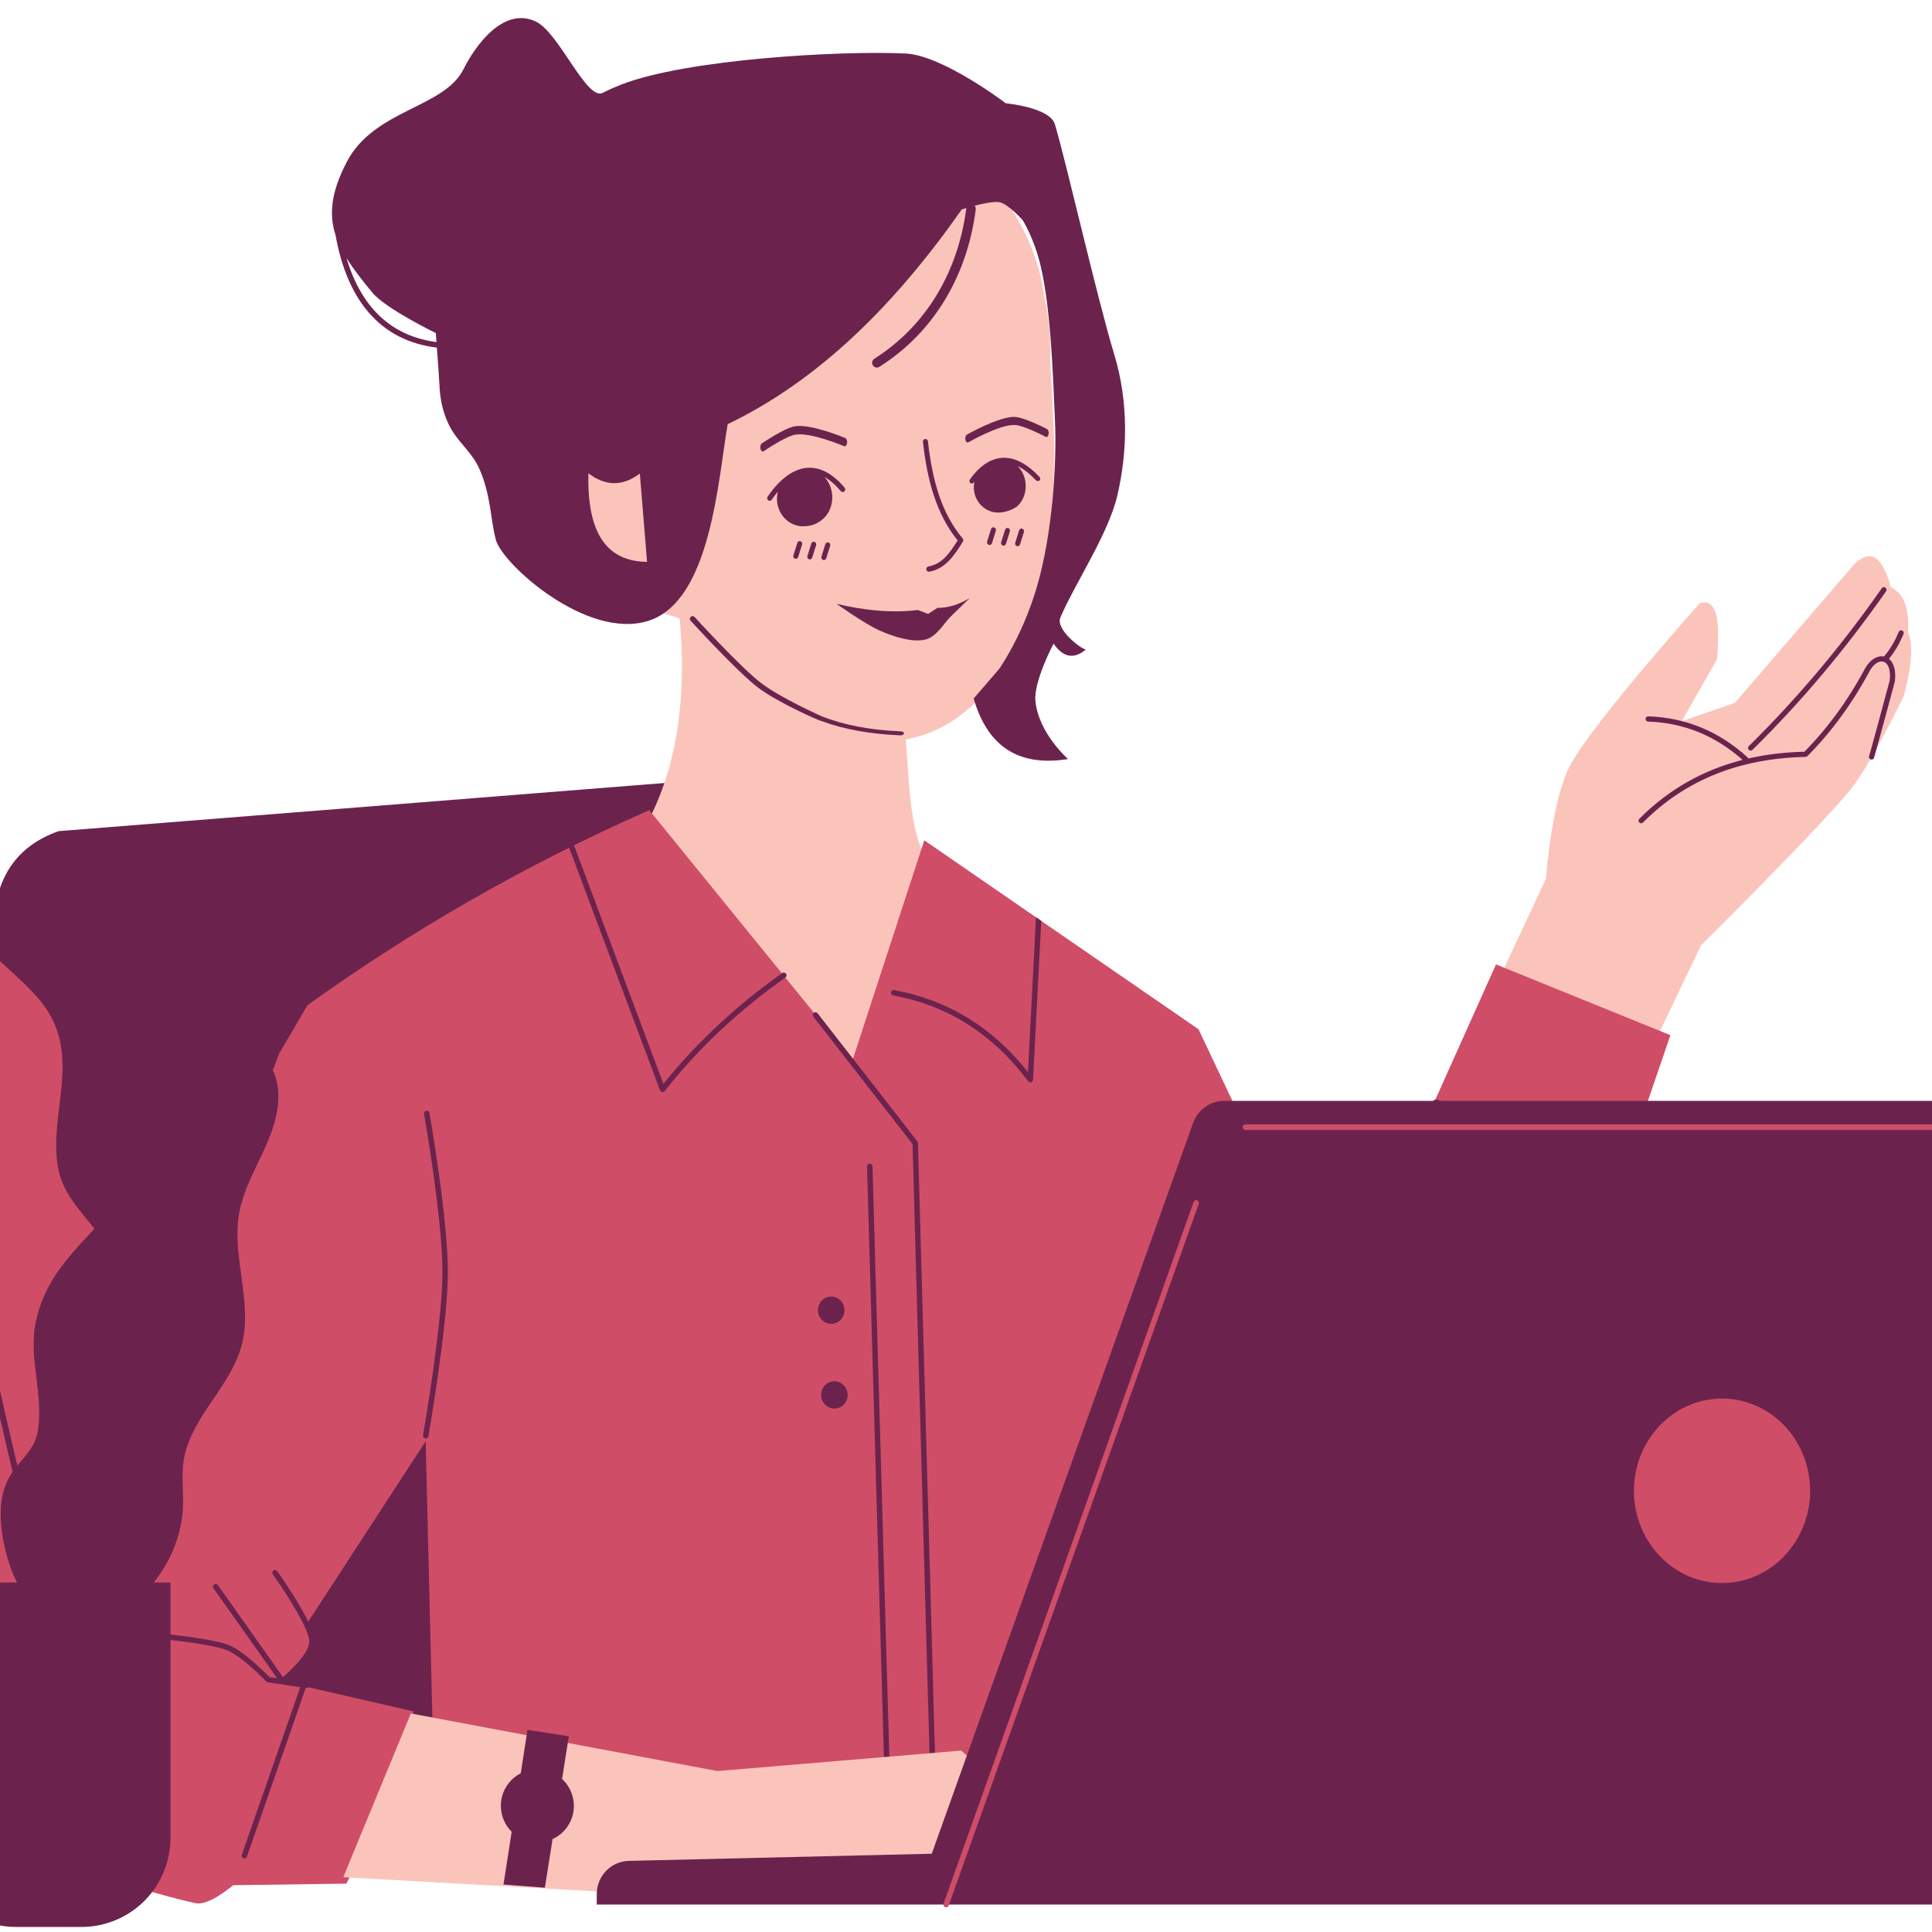 <svg xmlns="http://www.w3.org/2000/svg" xmlns:xlink="http://www.w3.org/1999/xlink" width="500" zoomAndPan="magnify" viewBox="0 0 375 375" height="500" preserveAspectRatio="xMidYMid meet" version="1.0"><path fill="#6b234e" d="M -1.25 179.961 L 26.996 364.047 L 203.879 364.973 L 149.656 169.938 C 147.004 160.973 140.516 155.41 131.895 151.746 L 11.383 161.324 C 3.418 164.133 -1.004 170.152 -1.25 179.961 Z M -1.25 179.961 " fill-opacity="1" fill-rule="evenodd"/><path fill="#6b234e" d="M 15.426 165.344 C 15.426 165.344 21.848 167.555 24.121 172.742 C 29.047 183.973 34.281 236.867 34.281 236.867 C 34.309 237.16 34.566 237.371 34.859 237.344 C 35.148 237.316 35.363 237.055 35.336 236.766 C 35.336 236.766 30.039 183.605 25.094 172.316 C 22.648 166.742 15.77 164.34 15.77 164.34 C 15.496 164.246 15.191 164.391 15.094 164.668 C 15 164.945 15.148 165.246 15.426 165.344 Z M 15.426 165.344 " fill-opacity="1" fill-rule="evenodd"/><path fill="#fbc4bb" d="M 136.129 121.043 C 111.809 116.078 93.141 95.836 92.113 70.906 C 90.891 41.344 114.934 16.309 145.758 15.039 C 162.559 14.344 177.934 20.852 188.637 31.699 C 195.789 37.941 201.262 47.125 202.711 57.508 C 203.32 60.355 203.703 63.289 203.828 66.293 C 203.883 67.598 203.887 68.891 203.84 70.18 C 204.133 74.426 204.332 78.555 204.523 83.152 C 205.898 116.457 193.711 143.039 172.301 143.926 C 159.508 144.453 145.566 135.469 136.129 121.043 Z M 136.129 121.043 " fill-opacity="1" fill-rule="evenodd"/><path fill="#fbc4bb" d="M 175.777 143.137 C 176.785 155.5 176.395 166.547 184.59 172.23 L 179.453 195.219 L 167.887 212.68 L 150.324 200.914 L 123.973 162.535 C 132.52 148.988 133.457 131.688 131.508 116.234 C 142.98 130.406 157.738 142.449 175.777 143.137 Z M 175.777 143.137 " fill-opacity="1" fill-rule="evenodd"/><path fill="#6b234e" d="M 180.148 119.164 L 178.18 118.406 C 172.758 119.047 167.531 118.41 162.387 117.211 C 162.387 117.211 167.863 121.109 170.699 122.375 C 173.496 123.621 176.98 124.672 179.398 124.191 C 181.77 123.723 183.066 121.117 184.535 119.672 C 185.727 118.496 188.207 116.105 188.207 116.105 C 186.242 117.266 184.18 117.992 181.949 117.992 Z M 185.879 104.898 C 184.301 107.395 182.871 109.473 180.191 109.953 C 179.926 110.004 179.746 110.266 179.793 110.547 C 179.836 110.828 180.094 111.016 180.359 110.969 C 183.43 110.422 185.078 108.043 186.898 105.145 C 187.02 104.953 187.004 104.691 186.855 104.52 C 182.727 99.602 180.953 93.16 180.113 85.66 C 180.082 85.379 179.836 85.176 179.566 85.207 C 179.297 85.238 179.109 85.496 179.141 85.777 C 179.988 93.352 181.797 99.871 185.879 104.898 Z M 160.203 105.621 L 159.445 108.035 C 159.359 108.305 159.5 108.594 159.758 108.688 C 160.012 108.773 160.289 108.629 160.375 108.359 L 161.133 105.945 C 161.219 105.676 161.074 105.387 160.82 105.293 C 160.562 105.207 160.289 105.352 160.203 105.621 Z M 157.477 105.496 L 156.719 107.91 C 156.633 108.18 156.773 108.469 157.031 108.562 C 157.289 108.652 157.566 108.504 157.648 108.234 L 158.406 105.82 C 158.492 105.551 158.352 105.262 158.094 105.172 C 157.84 105.082 157.562 105.227 157.477 105.496 Z M 154.75 105.375 L 153.996 107.789 C 153.914 108.055 154.051 108.348 154.305 108.438 C 154.566 108.527 154.844 108.383 154.926 108.113 L 155.684 105.699 C 155.766 105.43 155.629 105.137 155.371 105.047 C 155.113 104.957 154.836 105.105 154.75 105.375 Z M 197.809 102.945 L 197.051 105.355 C 196.969 105.625 197.109 105.914 197.363 106.008 C 197.621 106.098 197.898 105.949 197.984 105.68 L 198.742 103.27 C 198.824 103 198.684 102.707 198.43 102.617 C 198.172 102.527 197.895 102.676 197.809 102.945 Z M 195.086 102.82 L 194.328 105.23 C 194.242 105.5 194.383 105.793 194.641 105.883 C 194.895 105.973 195.176 105.828 195.258 105.559 L 196.016 103.145 C 196.102 102.875 195.961 102.582 195.703 102.492 C 195.445 102.406 195.172 102.551 195.086 102.82 Z M 192.359 102.695 L 191.602 105.105 C 191.52 105.375 191.66 105.668 191.914 105.758 C 192.172 105.852 192.449 105.703 192.535 105.434 L 193.289 103.02 C 193.375 102.75 193.238 102.457 192.98 102.371 C 192.723 102.281 192.445 102.426 192.359 102.695 Z M 150.992 95.418 C 150.586 95.898 150.188 96.426 149.789 96.996 C 149.629 97.227 149.324 97.277 149.105 97.109 C 148.887 96.941 148.84 96.621 148.996 96.391 C 151.246 93.133 153.711 91.23 156.219 90.855 C 158.758 90.473 161.383 91.633 163.93 94.645 C 164.113 94.859 164.094 95.184 163.891 95.371 C 163.691 95.559 163.383 95.539 163.199 95.328 C 162.145 94.074 161.082 93.168 160.02 92.59 C 160.898 93.504 161.477 94.82 161.535 96.301 C 161.605 98.008 160.973 99.555 159.941 100.551 C 159.438 101.035 158.82 101.441 158.176 101.73 C 157.508 102.027 156.695 102.156 155.863 102.156 C 153.082 102.148 150.82 99.766 150.812 96.832 C 150.812 96.34 150.875 95.867 150.992 95.418 Z M 189.133 93.48 C 189.09 93.539 189.047 93.598 189.004 93.66 C 188.848 93.879 188.555 93.918 188.348 93.758 C 188.141 93.594 188.098 93.289 188.25 93.07 C 190.445 90.008 192.855 88.703 195.305 88.863 C 197.41 89.004 199.574 90.246 201.684 92.488 C 202 92.824 201.953 93.082 201.758 93.258 C 201.562 93.434 201.273 93.445 200.953 93.102 C 199.82 91.906 198.672 91.016 197.527 90.469 C 198.426 91.344 199.023 92.641 199.086 94.109 C 199.148 95.695 198.578 97.133 197.637 98.082 C 196.996 98.727 196 99.074 195.316 99.27 C 194.816 99.414 194.293 99.496 193.758 99.496 C 191.145 99.488 189.02 97.293 189.016 94.586 C 189.016 94.207 189.055 93.836 189.133 93.48 Z M 164.059 85.02 C 164.059 85.02 157.375 82.195 154.234 82.746 C 152.246 83.094 147.875 86.066 147.875 86.066 C 147.625 86.234 147.508 86.715 147.609 87.129 C 147.715 87.547 148 87.75 148.25 87.574 C 148.25 87.574 152.434 84.707 154.34 84.371 C 157.371 83.84 163.824 86.602 163.824 86.602 C 164.086 86.711 164.352 86.449 164.418 86.012 C 164.48 85.574 164.324 85.129 164.059 85.02 Z M 187.672 84.359 C 187.672 84.359 193.934 80.797 196.969 80.922 C 198.891 80.996 203.227 83.285 203.227 83.285 C 203.473 83.418 203.613 83.859 203.535 84.273 C 203.457 84.688 203.195 84.918 202.945 84.785 C 202.945 84.785 198.793 82.566 196.949 82.492 C 194.016 82.371 187.98 85.844 187.98 85.844 C 187.734 85.984 187.469 85.766 187.383 85.355 C 187.297 84.945 187.43 84.496 187.672 84.359 Z M 187.672 84.359 " fill-opacity="1" fill-rule="evenodd"/><path fill="#6b234e" d="M 159.375 139.93 C 159.238 139.996 151.074 136.441 147.102 133.438 C 143.16 130.453 134.039 120.477 134.039 120.477 C 133.844 120.262 133.859 119.926 134.07 119.727 C 134.289 119.531 134.625 119.543 134.824 119.762 C 134.824 119.762 143.84 129.641 147.742 132.59 C 149.68 134.059 152.559 135.641 154.969 136.863 C 155.062 136.883 155.531 137.137 155.688 137.223 C 157.781 138.266 159.363 138.969 159.363 138.969 C 159.391 138.98 159.418 138.996 159.445 139.012 C 163.777 140.734 168.895 141.711 174.828 141.953 C 175.207 141.969 175.488 142.152 175.457 142.363 C 175.426 142.578 175.094 142.742 174.719 142.727 C 168.848 142.484 163.75 141.559 159.375 139.93 Z M 159.375 139.93 " fill-opacity="1" fill-rule="evenodd"/><path fill="#6b234e" d="M 187.562 40.383 C 187.016 40.547 186.672 40.66 186.672 40.66 C 173.859 58.926 159.18 73.688 141.238 82.336 C 139.355 93.297 137.945 116.578 125.926 120.48 C 113.996 124.348 97.539 109.516 96.254 104.809 C 95.191 100.914 95.32 96.051 92.992 90.883 C 91.723 88.062 89.258 86.059 87.73 83.551 C 86.09 80.855 85.434 77.676 85.32 75.117 C 85.27 73.934 84.996 70.148 84.793 67.469 C 73.906 66.164 67.402 58.391 65.129 45.641 C 63.816 41.582 64.262 37.242 67.332 31.383 C 72.664 21.211 86.219 20.977 89.977 13.41 C 92.207 8.926 97.719 1.164 104.027 4.195 C 108.555 6.375 113.844 19.609 117 18.02 C 118.148 17.438 119.316 16.914 120.5 16.449 C 133.184 11.461 163.32 9.785 175.773 10.387 C 183.004 10.734 195.227 20.051 195.227 20.051 C 195.227 20.051 203.777 20.824 204.758 24.137 C 207.215 32.473 212.82 57.395 216.27 68.777 C 219.133 78.227 218.824 87.914 216.852 96.27 C 215.109 103.648 208.68 113.211 205.828 119.832 C 204.809 122.203 209.934 126.023 210.762 126.074 C 208.328 128.094 206.27 127.512 204.496 124.922 C 204.496 124.922 200.598 132.281 200.973 136.074 C 201.598 142.344 207.305 147.332 207.305 147.332 C 197.184 148.953 191.547 144.379 188.984 135.578 L 193.895 129.891 C 193.895 129.891 198.277 123.812 201.133 114.336 C 204.352 103.637 205.133 89.543 204.77 81.68 C 204.422 74.188 204.055 60.562 202.039 51.816 C 200.754 46.238 198.492 42.715 198.492 42.715 C 198.492 42.715 195.637 39.531 193.988 39.246 C 192.918 39.059 190.848 39.492 189.184 39.93 C 189.344 40.117 189.43 40.375 189.395 40.645 C 187.793 53.145 181.551 64.32 170.699 71.195 C 170.266 71.473 169.695 71.344 169.422 70.91 C 169.148 70.48 169.277 69.91 169.707 69.633 C 180.066 63.07 186.031 52.34 187.559 40.406 C 187.559 40.398 187.559 40.391 187.562 40.383 Z M 67.262 50.094 C 70.047 59.48 75.801 65.242 84.715 66.391 C 84.637 65.344 84.586 64.645 84.586 64.645 C 84.586 64.645 74.84 59.914 72.25 56.773 C 70.277 54.375 68.57 52.215 67.262 50.094 Z M 67.262 50.094 " fill-opacity="1" fill-rule="evenodd"/><path fill="#fbc4bb" d="M 124.191 91.918 L 125.59 109.051 C 118.109 108.996 113.891 103.93 114.215 91.875 C 117.426 94.293 120.742 94.523 124.191 91.918 Z M 124.191 91.918 " fill-opacity="1" fill-rule="evenodd"/><path fill="#fbc4bb" d="M 321.922 200.727 L 330.172 183.473 C 330.172 183.473 352.73 161.184 359.293 153.109 C 363.074 148.461 369.562 135.023 369.562 135.023 C 371.031 129.34 371.418 125.055 370.328 122.688 C 370.656 117.691 369.32 115.109 367 113.953 C 365.586 108.719 363.508 106.262 360.109 109.297 L 336.727 136.43 L 326.426 139.996 L 333.27 127.957 C 333.789 121.43 333.645 116.094 329.98 117.039 C 329.98 117.039 309.855 139.434 304.871 148.355 C 301.172 154.969 300.066 170.578 300.066 170.578 L 291.938 187.938 Z M 321.922 200.727 " fill-opacity="1" fill-rule="evenodd"/><path fill="#6b234e" d="M 365.691 127.426 C 366.977 125.902 367.859 124.301 368.539 122.656 C 368.645 122.395 368.945 122.273 369.203 122.383 C 369.465 122.484 369.59 122.785 369.48 123.047 C 368.797 124.707 367.906 126.332 366.645 127.875 C 367.5 128.57 368.074 130.023 367.793 132.254 C 367.793 132.277 367.789 132.301 367.781 132.324 C 367.781 132.324 363.867 146.836 363.738 147.129 C 363.629 147.387 363.324 147.504 363.066 147.391 C 362.809 147.277 362.691 146.977 362.805 146.719 C 362.93 146.438 366.574 132.875 366.785 132.094 C 366.918 131.035 366.836 130.191 366.605 129.562 C 366.406 129.023 366.098 128.656 365.711 128.492 C 364.891 128.145 363.859 128.699 363.043 129.988 C 359.797 136.086 355.805 141.73 350.82 146.77 L 350.465 146.918 C 337.699 147.184 327.145 151.359 318.91 159.648 C 318.715 159.848 318.391 159.848 318.191 159.648 C 317.992 159.453 317.992 159.129 318.188 158.93 C 323.816 153.262 330.508 149.465 338.23 147.492 C 332.938 142.789 326.832 140.293 319.891 140.059 C 319.609 140.051 319.387 139.812 319.398 139.531 C 319.406 139.25 319.645 139.031 319.926 139.039 C 327.242 139.289 333.668 141.961 339.211 147.008 C 339.277 147.066 339.324 147.141 339.352 147.223 C 342.781 146.434 346.414 145.996 350.238 145.906 C 355.09 140.969 358.984 135.449 362.152 129.488 L 362.172 129.457 C 363.203 127.82 364.578 127.199 365.691 127.426 Z M 365.246 114.188 C 357.574 125.164 349.012 135.406 339.445 144.816 C 339.242 145.016 339.242 145.336 339.438 145.539 C 339.637 145.738 339.957 145.742 340.16 145.543 C 349.77 136.086 358.375 125.801 366.082 114.773 C 366.242 114.543 366.188 114.227 365.953 114.062 C 365.723 113.902 365.406 113.957 365.246 114.188 Z M 365.246 114.188 " fill-opacity="1" fill-rule="evenodd"/><path fill="#d04d67" d="M 126.023 157.25 L 165.473 205.785 L 179.402 163.102 L 232.629 199.777 L 259.379 256.289 L 290.371 187.191 L 324.219 200.926 C 324.219 200.926 321.844 207.914 318.125 218.734 C 317.801 219.672 318.992 225.887 318.648 226.883 C 307.305 259.875 284.094 317.07 276.891 333.508 C 275.219 337.324 268.52 339.531 264.91 337.07 C 256.445 331.297 230.18 301.973 230.18 301.973 L 235.535 365.586 L 84.707 365.398 L 82.617 279.75 L 59.824 314.77 C 59.824 314.77 60.914 319.121 60.137 320.977 C 59.359 322.832 55.156 325.902 55.156 325.902 L 58.469 327.172 L 80.289 332.184 C 77.133 343.863 72.738 354.984 67.23 365.609 L 45.238 365.918 C 45.238 365.918 40.617 369.953 37.988 369.414 C 30.227 367.82 5.07 360.027 -1.344 356.352 C -3.953 354.855 -1.523 350.195 -0.488 347.371 C 8.77 322.051 54.215 204.441 54.215 204.441 L 59.68 195.113 C 79.551 180.852 101.465 168.086 126.023 157.25 Z M 126.023 157.25 " fill-opacity="1" fill-rule="evenodd"/><path fill="#6b234e" d="M 168.289 226.406 L 172.262 365.453 C 172.273 365.742 172.516 365.977 172.809 365.969 C 173.102 365.961 173.328 365.715 173.32 365.422 L 169.348 226.379 C 169.34 226.086 169.094 225.855 168.801 225.863 C 168.508 225.871 168.277 226.117 168.289 226.406 Z M 177.121 222.059 L 157.867 197.332 C 157.684 197.102 157.727 196.766 157.957 196.59 C 158.188 196.406 158.52 196.449 158.703 196.68 L 178.066 221.547 C 178.133 221.637 178.172 221.746 178.176 221.859 L 182.176 365.328 C 182.184 365.621 181.953 365.863 181.66 365.871 C 181.367 365.879 181.121 365.648 181.113 365.355 Z M 54.926 325.516 C 55.617 324.926 57.059 323.637 58.246 322.176 C 59.258 320.926 60.117 319.566 60.02 318.418 C 59.934 317.418 59.27 315.902 58.402 314.254 C 56.297 310.258 52.953 305.578 52.953 305.578 C 52.785 305.34 52.84 305.008 53.078 304.84 C 53.316 304.668 53.648 304.727 53.816 304.965 C 53.816 304.965 57.203 309.707 59.34 313.762 C 60.289 315.562 60.984 317.238 61.074 318.328 C 61.168 319.371 60.664 320.582 59.871 321.758 C 58.699 323.508 56.914 325.188 55.914 326.059 L 58.777 326.48 C 58.902 326.418 59.055 326.406 59.195 326.453 C 59.273 326.48 59.336 326.523 59.391 326.574 L 59.598 326.605 C 59.891 326.645 60.09 326.918 60.047 327.207 C 60.004 327.496 59.734 327.695 59.445 327.652 L 59.344 327.641 L 47.93 360.363 C 47.836 360.641 47.531 360.785 47.258 360.691 C 46.977 360.594 46.832 360.289 46.93 360.016 L 58.277 327.48 L 51.984 326.547 C 51.867 326.531 51.758 326.473 51.676 326.387 C 51.676 326.387 46.945 321.355 43.812 320.219 C 39.836 318.773 27.938 317.809 27.938 317.809 C 27.645 317.785 27.426 317.527 27.449 317.238 C 27.473 316.949 27.73 316.73 28.02 316.754 C 28.02 316.754 40.129 317.75 44.176 319.219 C 47.148 320.301 51.516 324.699 52.316 325.527 L 53.789 325.742 L 41.43 308.285 C 41.266 308.047 41.316 307.719 41.559 307.547 C 41.797 307.379 42.129 307.438 42.297 307.676 Z M 82.309 216.211 C 82.309 216.211 85.91 236.652 85.875 246.984 C 85.84 257.379 82.102 278.582 82.102 278.582 C 82.051 278.871 82.246 279.145 82.535 279.195 C 82.82 279.246 83.094 279.051 83.148 278.766 C 83.148 278.766 86.902 257.441 86.934 246.988 C 86.969 236.594 83.355 216.027 83.355 216.027 C 83.301 215.738 83.027 215.543 82.738 215.594 C 82.453 215.645 82.258 215.922 82.309 216.211 Z M 161.953 268.105 C 163.371 268.105 164.527 269.293 164.527 270.754 C 164.527 272.215 163.371 273.402 161.953 273.402 C 160.531 273.402 159.379 272.215 159.379 270.754 C 159.379 269.293 160.531 268.105 161.953 268.105 Z M 161.34 251.66 C 162.762 251.66 163.914 252.848 163.914 254.309 C 163.914 255.773 162.762 256.957 161.34 256.957 C 159.914 256.957 158.762 255.773 158.762 254.309 C 158.762 252.848 159.914 251.66 161.34 251.66 Z M 278.508 214.457 L 315.867 226.305 C 316.148 226.395 316.445 226.238 316.535 225.961 C 316.621 225.68 316.469 225.383 316.188 225.293 L 278.828 213.445 C 278.551 213.355 278.254 213.512 278.164 213.789 C 278.074 214.07 278.23 214.371 278.508 214.457 Z M 128.773 210.383 C 135.402 202.117 143.152 195.012 151.832 188.871 C 152.07 188.699 152.402 188.758 152.57 188.996 C 152.742 189.234 152.684 189.562 152.445 189.734 C 143.59 196 135.715 203.277 129.023 211.773 C 128.902 211.922 128.715 212 128.523 211.969 C 128.332 211.938 128.176 211.809 128.109 211.629 L 110.539 164.738 C 110.438 164.469 110.578 164.16 110.852 164.059 C 111.125 163.953 111.43 164.094 111.535 164.367 Z M 199.527 208.09 L 201.074 178.172 C 201.09 177.879 202.105 178.773 202.105 178.773 L 200.512 209.578 C 200.5 209.801 200.348 209.992 200.137 210.055 C 199.926 210.121 199.691 210.047 199.559 209.867 C 192.746 200.777 184.047 195.176 173.371 193.219 C 173.082 193.164 172.891 192.887 172.945 192.598 C 172.996 192.312 173.273 192.121 173.559 192.172 C 184.051 194.098 192.68 199.445 199.527 208.09 Z M 199.527 208.09 " fill-opacity="1" fill-rule="evenodd"/><path fill="#fbc4bb" d="M 79.742 332.582 L 139.242 343.758 L 186.562 339.785 L 216.539 365.77 L 141.047 368.523 L 66.629 364.363 Z M 79.742 332.582 " fill-opacity="1" fill-rule="evenodd"/><path fill="#6b234e" d="M 97.727 365.785 L 102.383 335.77 L 110.41 337.004 L 105.762 366.406 Z M 97.727 365.785 " fill-opacity="1" fill-rule="evenodd"/><path fill="#6b234e" d="M 98.828 355.012 C 99.121 355.371 99.453 355.699 99.812 355.992 C 100.172 356.289 100.559 356.547 100.969 356.766 C 101.379 356.984 101.809 357.164 102.254 357.297 C 102.699 357.434 103.152 357.523 103.617 357.57 C 104.082 357.617 104.543 357.617 105.008 357.57 C 105.473 357.523 105.926 357.434 106.371 357.301 C 106.816 357.164 107.242 356.988 107.652 356.766 C 108.062 356.547 108.449 356.289 108.809 355.996 C 109.168 355.699 109.492 355.371 109.789 355.012 C 110.082 354.652 110.34 354.266 110.559 353.855 C 110.777 353.445 110.953 353.016 111.09 352.57 C 111.223 352.125 111.312 351.672 111.355 351.207 C 111.402 350.746 111.402 350.281 111.355 349.816 C 111.309 349.355 111.219 348.898 111.082 348.453 C 110.945 348.008 110.766 347.578 110.547 347.168 C 110.328 346.758 110.07 346.371 109.773 346.012 C 109.477 345.652 109.148 345.324 108.789 345.027 C 108.426 344.734 108.043 344.477 107.633 344.258 C 107.219 344.035 106.793 343.859 106.348 343.723 C 105.898 343.59 105.445 343.5 104.98 343.453 C 104.52 343.406 104.055 343.406 103.594 343.453 C 103.129 343.496 102.676 343.59 102.23 343.723 C 101.785 343.859 101.355 344.035 100.945 344.254 C 100.535 344.473 100.152 344.73 99.793 345.027 C 99.434 345.324 99.105 345.648 98.812 346.012 C 98.516 346.371 98.258 346.754 98.039 347.168 C 97.82 347.578 97.645 348.004 97.512 348.449 C 97.375 348.895 97.289 349.352 97.242 349.816 C 97.199 350.277 97.199 350.742 97.246 351.203 C 97.293 351.668 97.383 352.125 97.52 352.57 C 97.656 353.016 97.832 353.441 98.055 353.855 C 98.273 354.266 98.531 354.648 98.828 355.012 Z M 98.828 355.012 " fill-opacity="1" fill-rule="nonzero"/><path fill="#6b234e" d="M 460.207 222.297 C 460.891 220.32 460.594 218.125 459.398 216.414 C 458.207 214.703 456.273 213.684 454.207 213.684 C 415.727 213.684 265.559 213.684 237.602 213.684 C 234.902 213.684 232.492 215.398 231.574 217.977 C 222.941 242.109 180.852 359.805 180.852 359.805 C 180.852 359.805 138.301 360.809 122.043 361.195 C 118.586 361.277 115.828 364.145 115.828 367.656 C 115.828 368.816 115.828 369.668 115.828 369.668 L 404.547 369.668 C 407.246 369.668 409.648 367.941 410.547 365.355 C 417.891 344.195 450.168 251.219 460.207 222.297 Z M 460.207 222.297 " fill-opacity="1" fill-rule="evenodd"/><path fill="#d04d67" d="M 231.68 233.305 L 183.145 369.492 C 183.047 369.773 183.188 370.082 183.461 370.184 C 183.738 370.285 184.039 370.141 184.141 369.863 L 232.676 233.672 C 232.773 233.391 232.633 233.082 232.359 232.98 C 232.082 232.879 231.777 233.023 231.68 233.305 Z M 334.242 271.461 C 343.68 271.461 351.344 279.484 351.344 289.363 C 351.344 299.246 343.68 307.27 334.242 307.27 C 324.805 307.27 317.145 299.246 317.145 289.363 C 317.145 279.484 324.805 271.461 334.242 271.461 Z M 241.715 219.328 L 454.684 219.328 C 454.973 219.328 455.211 219.09 455.211 218.789 C 455.211 218.492 454.973 218.25 454.684 218.25 L 241.715 218.25 C 241.422 218.25 241.188 218.492 241.188 218.789 C 241.188 219.09 241.422 219.328 241.715 219.328 Z M 241.715 219.328 " fill-opacity="1" fill-rule="evenodd"/><path fill="#d04d67" d="M 3.273 311.098 C 3.887 311.074 2.188 310.535 1.672 310.199 C 0.531 309.461 -0.613 308.711 -1.664 307.84 C -4.734 305.301 -6.984 301.922 -8.297 298.164 C -10.5 291.848 -9.703 285.008 -12.34 278.727 C -15.121 272.105 -20.973 267.527 -24.875 261.625 C -31.27 251.973 -27.898 241.676 -30.852 231.289 C -33.594 221.645 -41.582 215.047 -40.641 204.125 C -39.754 193.914 -33.508 185.484 -32.219 175.496 C -31.227 167.836 -33.758 160.09 -31.816 152.484 C -30.859 148.727 -28.73 144.855 -24.586 144.066 C -19.441 143.086 -14.902 147.352 -13.055 151.699 C -8.996 161.234 -10.035 172.035 -4.523 181.074 C -0.473 187.727 7.059 191.191 10.363 198.266 C 14.566 207.25 9.801 216.68 11.16 226.02 C 12.379 234.414 20.086 237.805 22.223 245.66 C 23.426 250.109 23.191 255.059 22.152 259.504 C 21.344 262.961 19.832 266.691 19.887 270.281 C 19.969 275.68 25.797 279.234 24.789 284.836 C 22.977 294.898 13.211 301.551 10.258 311.238 Z M 3.273 311.098 " fill-opacity="1" fill-rule="evenodd"/><path fill="#6b234e" d="M -24.676 148.27 C -15.871 204.891 -4.141 260.102 9.41 314.438 C 9.492 314.754 9.812 314.945 10.125 314.867 C 10.445 314.789 10.637 314.469 10.559 314.152 C -2.984 259.852 -14.711 204.672 -23.508 148.086 C -23.559 147.766 -23.859 147.547 -24.18 147.594 C -24.504 147.645 -24.727 147.949 -24.676 148.27 Z M -24.676 148.27 " fill-opacity="1" fill-rule="evenodd"/><path fill="#6b234e" d="M 6.148 311.93 C 6.133 311.938 4.836 309.93 4.773 309.832 C 3.418 307.586 2.289 305.273 1.551 302.75 C 0.145 297.953 -0.801 291.73 1.605 287.09 C 3.348 283.73 6.629 281.809 7.316 277.871 C 8.566 270.727 5.395 263.613 6.992 256.367 C 9.414 245.395 17.758 240.301 24.012 231.918 C 28.848 225.434 31.363 217.645 35.812 210.945 C 38.715 206.578 42.828 202.32 48.484 203.887 C 52.82 205.09 54.211 209.535 54.008 213.652 C 53.629 221.289 48 227.629 46.508 235.027 C 44.793 243.535 49.043 252.332 47.004 260.742 C 45.062 268.754 37.695 274.422 35.855 282.395 C 34.957 286.293 35.898 290.402 35.367 294.355 C 34.219 302.98 28.863 309.945 21.566 314.309 Z M 6.148 311.93 " fill-opacity="1" fill-rule="evenodd"/><path fill="#6b234e" d="M 46.77 205.98 C 32.242 241.547 19.148 278.117 12.547 312.82 C 12.488 313.141 12.699 313.449 13.02 313.512 C 13.34 313.57 13.648 313.359 13.711 313.039 C 20.297 278.41 33.367 241.918 47.867 206.426 C 47.988 206.125 47.844 205.781 47.539 205.656 C 47.238 205.531 46.895 205.676 46.77 205.98 Z M 46.77 205.98 " fill-opacity="1" fill-rule="evenodd"/><path fill="#6b234e" d="M 33.086 307.16 L -14.16 307.16 L -14.16 356.746 C -14.16 361.324 -12.344 365.719 -9.105 368.961 C -5.863 372.199 -1.473 374.02 3.109 374.02 C 7.25 374.02 11.672 374.02 15.812 374.02 C 20.395 374.02 24.789 372.199 28.027 368.961 C 31.266 365.719 33.086 361.324 33.086 356.746 C 33.086 336.938 33.086 307.16 33.086 307.16 Z M 33.086 307.16 " fill-opacity="1" fill-rule="evenodd"/></svg>